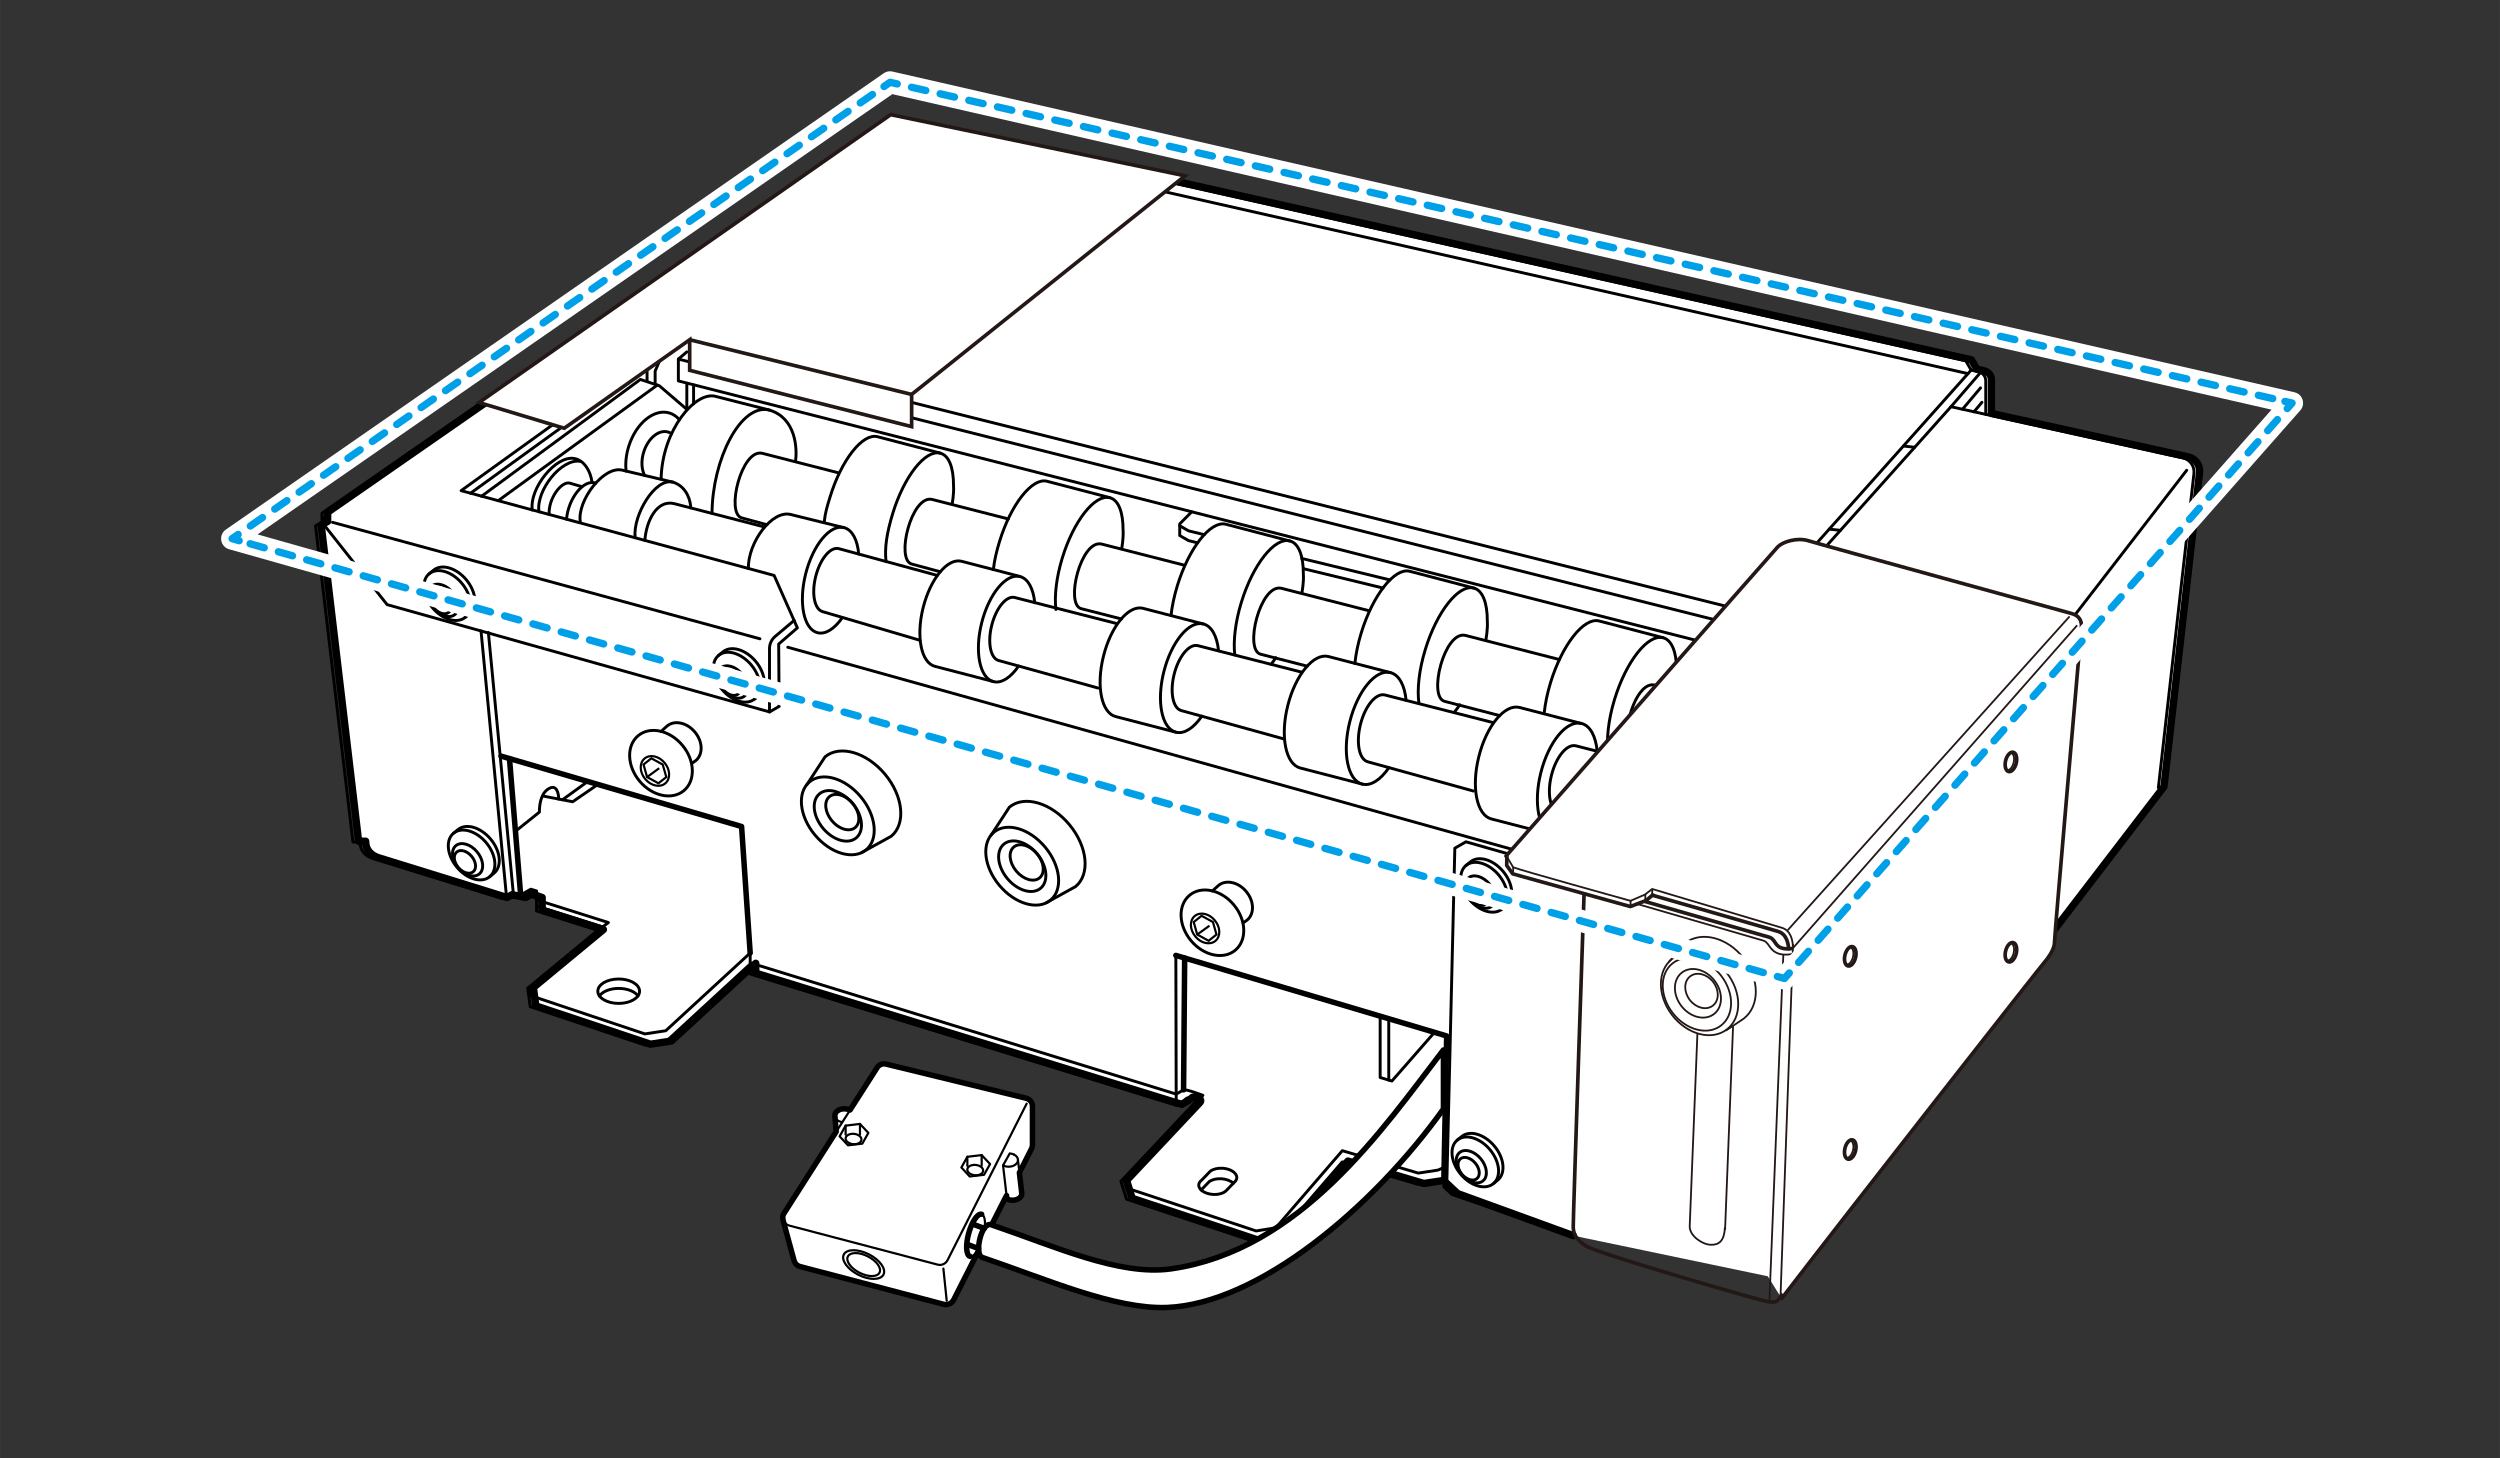 <?xml version="1.0" encoding="UTF-8"?><svg xmlns="http://www.w3.org/2000/svg" width="120mm" height="70mm" viewBox="0 0 340.16 198.43"><rect x="0" y="0" width="340.16" height="198.43" fill="#333333" stroke="none"/><defs><style>.cls-1,.cls-2,.cls-3,.cls-4,.cls-5,.cls-6,.cls-7,.cls-8,.cls-9,.cls-10,.cls-11,.cls-12,.cls-13,.cls-14{fill:none;}.cls-1,.cls-3,.cls-4,.cls-15,.cls-16,.cls-10{stroke:#000;}.cls-1,.cls-17,.cls-5,.cls-11,.cls-18{stroke-miterlimit:10;}.cls-1,.cls-10{stroke-width:.3px;}.cls-19,.cls-2,.cls-3,.cls-4,.cls-15,.cls-16,.cls-20,.cls-6,.cls-7,.cls-8,.cls-9,.cls-10,.cls-12,.cls-13,.cls-14{stroke-linecap:round;stroke-linejoin:round;}.cls-19,.cls-2,.cls-17,.cls-5{stroke-width:.25px;}.cls-19,.cls-2,.cls-17,.cls-5,.cls-20,.cls-11,.cls-18,.cls-13{stroke:#231815;}.cls-19,.cls-15,.cls-17,.cls-16,.cls-20,.cls-18{fill:#fff;}.cls-3{stroke-width:.4px;}.cls-4,.cls-16{stroke-width:.75px;}.cls-20,.cls-11,.cls-18,.cls-13{stroke-width:.5px;}.cls-6{stroke-dasharray:0 0 2 2;}.cls-6,.cls-7,.cls-8,.cls-9,.cls-12{stroke:#00a0e9;}.cls-7{stroke-dasharray:0 0 2.01 2.01;}.cls-9{stroke-dasharray:0 0 2.02 2.02;}.cls-12{stroke-dasharray:0 0 2 2;}.cls-14{stroke:#fff;stroke-width:3px;}</style></defs><g id="_レイヤー_4"><path class="cls-15" d="M242.99,174.17l51.45-67.13,4.84-42.74c.02-.18.02-.36-.02-.53-.12-.77-.7-1.42-1.49-1.6l-26.81-5.92v-4.58c0-.49-.28-.92-.71-1.11-.08-.05-.17-.08-.26-.1l-1.02-.23-.73-1.27-134.84-30.26-1.15,1.15-.84-.48-.51-.3-.95-.27-5.54,3.98-9.03-2.24-69.79,48.46-1.01.7v1.25l-.88.48,5.09,43.03h.96c0,1.2.77,1.97,1.87,2.28l17.37,5.38.68-.39.99.21.32.07h0l.54.11.86-.49,1.39.49v1.73l8.33,2.63-9.34,7.73-.19.15.34,2.51,15.6,5.21,2.83-.43,11.49-10.58v1.34l57.97,17.86,1-.57.44-.39c.41-.23,1.55.2.98.75l-9.58,10.19-.35.37.76,2.43,17.62,5.84,2.68-.43,9.05-10.48,10.34,3.05,2.68-.41h0l.8.74.39.37.72.67,15.74,5.73"/><path class="cls-3" d="M141.11,116.17c1.38,1.66,1.6,3.75.48,4.69-1.12.93-3.14.34-4.52-1.31-1.38-1.66-1.6-3.75-.48-4.69,1.12-.93,3.14-.34,4.52,1.31Z"/><path class="cls-3" d="M141.11,116.17c.97,1.16,1.12,2.63.34,3.28-.78.65-2.2.24-3.17-.92s-1.12-2.63-.34-3.28c.78-.65,2.2-.24,3.17.92Z"/><path class="cls-3" d="M167.88,123.12c1.72,2.06,1.81,4.82.2,6.17s-4.31.76-6.03-1.3c-1.72-2.06-1.81-4.82-.2-6.17s4.31-.76,6.03,1.3Z"/><path class="cls-10" d="M165.29,125.23c.78.93.82,2.18.09,2.79-.73.61-1.95.35-2.73-.59-.78-.93-.82-2.18-.09-2.79s1.95-.35,2.73.59Z"/><polygon class="cls-1" points="164.45 128.01 165.52 127.16 165.04 125.46 163.49 124.61 162.42 125.46 162.9 127.16 164.45 128.01"/><line class="cls-1" x1="162.9" y1="127.16" x2="164.56" y2="125.96"/><path class="cls-3" d="M164.96,121.23l.82-.74c1.01-.85,2.71-.48,3.79.82,1.08,1.3,1.14,3.03.12,3.88l-.52.37"/><path class="cls-3" d="M92.85,101.41c1.72,2.06,1.81,4.82.2,6.17-1.61,1.34-4.31.76-6.03-1.3s-1.81-4.82-.2-6.17,4.31-.76,6.03,1.3Z"/><path class="cls-10" d="M90.43,103.8c.78.93.82,2.18.09,2.79-.73.61-1.95.35-2.73-.59-.78-.93-.82-2.18-.09-2.79.73-.61,1.95-.35,2.73.59Z"/><polygon class="cls-1" points="89.59 106.58 90.66 105.73 90.17 104.03 88.62 103.18 87.56 104.03 88.04 105.73 89.59 106.58"/><line class="cls-1" x1="88.04" y1="105.73" x2="89.69" y2="104.53"/><path class="cls-3" d="M89.94,99.53l.82-.74c1.01-.85,2.71-.48,3.79.82,1.08,1.3,1.14,3.03.12,3.88l-.52.37"/><path class="cls-3" d="M142.2,115.26c2.13,2.55,2.46,5.78.74,7.22-1.72,1.43-4.84.53-6.97-2.02-2.13-2.55-2.46-5.78-.74-7.22,1.72-1.43,4.84-.53,6.97,2.02Z"/><path class="cls-3" d="M134.86,113.62l2.48-3.79c2.01-1.68,5.66-.62,8.15,2.36,2.49,2.98,2.88,6.76.86,8.44l-3.99,2.2"/><path class="cls-3" d="M201.48,157.67c.88,1.06,1.02,2.4.31,3-.71.6-2.01.22-2.89-.84-.88-1.06-1.02-2.4-.31-3,.71-.6,2.01-.22,2.89.84Z"/><path class="cls-3" d="M200.74,158.27c.62.74.72,1.68.21,2.1-.5.42-1.41.15-2.03-.59-.62-.74-.72-1.68-.21-2.1.5-.42,1.41-.15,2.03.59Z"/><path class="cls-3" d="M198.27,155.14c1.1-.92,3.1-.34,4.46,1.29s1.57,3.7.47,4.62"/><path class="cls-3" d="M198.27,155.14c-1.1.92-.89,2.99.47,4.62,1.36,1.63,3.36,2.21,4.46,1.29l.6-.49c1.1-.92.89-2.99-.47-4.62s-3.36-2.21-4.46-1.29l-.6.49Z"/><path class="cls-3" d="M202.68,120.3c.88,1.06,1.02,2.4.31,3-.71.6-2.01.22-2.89-.84-.88-1.06-1.02-2.4-.31-3,.71-.6,2.01-.22,2.89.84Z"/><path class="cls-3" d="M201.93,120.91c.62.74.72,1.68.21,2.1-.5.42-1.41.15-2.03-.59-.62-.74-.72-1.68-.21-2.1.5-.42,1.41-.15,2.03.59Z"/><path class="cls-3" d="M199.46,117.77c1.1-.92,3.1-.34,4.46,1.29,1.36,1.63,1.57,3.7.47,4.62"/><path class="cls-3" d="M199.46,117.77c-1.1.92-.89,2.99.47,4.62s3.36,2.21,4.46,1.29l.6-.49c1.1-.92.89-2.99-.47-4.62-1.36-1.63-3.36-2.21-4.46-1.29l-.6.49Z"/><path class="cls-3" d="M116.02,109.32c1.38,1.66,1.6,3.75.48,4.69-1.12.93-3.14.34-4.52-1.31-1.38-1.66-1.6-3.75-.48-4.69,1.12-.93,3.14-.34,4.52,1.31Z"/><path class="cls-3" d="M116.02,109.32c.97,1.16,1.12,2.63.34,3.28-.78.65-2.2.24-3.17-.92-.97-1.16-1.12-2.63-.34-3.28.78-.65,2.2-.24,3.17.92Z"/><path class="cls-3" d="M117.11,108.41c2.13,2.55,2.46,5.78.74,7.22-1.72,1.43-4.84.53-6.97-2.02-2.13-2.55-2.46-5.78-.74-7.22,1.72-1.43,4.84-.53,6.97,2.02Z"/><path class="cls-3" d="M109.78,106.77l2.48-3.79c2.01-1.68,5.66-.62,8.15,2.36,2.49,2.98,2.88,6.76.86,8.44l-3.99,2.2"/><path class="cls-3" d="M100.98,91.72c.88,1.06,1.02,2.4.31,3-.71.6-2.01.22-2.89-.84-.88-1.06-1.02-2.4-.31-3,.71-.6,2.01-.22,2.89.84Z"/><path class="cls-3" d="M100.23,92.33c.62.74.72,1.68.21,2.1-.5.42-1.41.15-2.03-.59-.62-.74-.72-1.68-.21-2.1s1.41-.15,2.03.59Z"/><path class="cls-3" d="M97.76,89.19c1.1-.92,3.1-.34,4.46,1.29,1.36,1.63,1.57,3.7.47,4.62"/><path class="cls-3" d="M97.76,89.19c-1.1.92-.89,2.99.47,4.62s3.36,2.21,4.46,1.29l.6-.49c1.1-.92.89-2.99-.47-4.62-1.36-1.63-3.36-2.21-4.46-1.29l-.6.49Z"/><path class="cls-3" d="M61.59,80.61c.88,1.06,1.02,2.4.31,3-.71.6-2.01.22-2.89-.84-.88-1.06-1.02-2.4-.31-3,.71-.6,2.01-.22,2.89.84Z"/><path class="cls-3" d="M60.85,81.22c.62.74.72,1.68.21,2.1-.5.42-1.41.15-2.03-.59-.62-.74-.72-1.68-.21-2.1.5-.42,1.41-.15,2.03.59Z"/><path class="cls-3" d="M58.38,78.08c1.1-.92,3.1-.34,4.46,1.29,1.36,1.63,1.57,3.7.47,4.62"/><path class="cls-3" d="M58.38,78.08c-1.1.92-.89,2.99.47,4.62,1.36,1.63,3.36,2.21,4.46,1.29l.6-.49c1.1-.92.89-2.99-.47-4.62s-3.36-2.21-4.46-1.29l-.6.49Z"/><path class="cls-3" d="M64.91,115.91c.88,1.06,1.02,2.4.31,3-.71.6-2.01.22-2.89-.84-.88-1.06-1.02-2.4-.31-3,.71-.6,2.01-.22,2.89.84Z"/><path class="cls-3" d="M64.17,116.52c.62.74.72,1.68.21,2.1-.5.42-1.41.15-2.03-.59-.62-.74-.72-1.68-.21-2.1.5-.42,1.41-.15,2.03.59Z"/><path class="cls-3" d="M61.7,113.38c1.1-.92,3.1-.34,4.46,1.29s1.57,3.7.47,4.62"/><path class="cls-3" d="M61.7,113.38c-1.1.92-.89,2.99.47,4.62s3.36,2.21,4.46,1.29l.6-.49c1.1-.92.89-2.99-.47-4.62s-3.36-2.21-4.46-1.29l-.6.49Z"/><path class="cls-3" d="M87.02,134.87c0,.92-1.27,1.66-2.84,1.66s-2.84-.74-2.84-1.66,1.27-1.66,2.84-1.66,2.84.74,2.84,1.66Z"/><path class="cls-3" d="M166.82,162.03c-.36.34-1.04.54-1.8.49-1.1-.08-1.96-.66-1.91-1.31.02-.24.16-.46.39-.63l1.18-1.22c.38-.28,1-.45,1.69-.4,1.1.08,1.96.66,1.91,1.31-.01.2-.11.38-.28.54l-1.18,1.22Z"/><path class="cls-3" d="M163.43,161.92l1.09-1.13c.38-.28,1-.45,1.69-.4.67.05,1.26.28,1.6.61"/><path class="cls-3" d="M81.56,135.51c.43-.6,1.44-1.02,2.62-1.02s2.19.42,2.62,1.01"/><polyline class="cls-3" points="152.89 160.39 153.29 161.65 170.91 167.49 173.59 167.06 182.64 156.57 192.98 159.62 195.66 159.21 196.46 158.86"/><path class="cls-3" d="M102.07,129.67v1.34l57.97,17.86.99-.57h0c.29-.16,2.64.74,2.64.74,0,0-.8.85-1.22,1.16"/><polyline class="cls-3" points="70.21 122.13 72.22 120.99 73.01 121.23 73.01 122.44 82.78 125.53 81.34 126.6"/><line class="cls-3" x1="48.98" y1="114.59" x2="43.81" y2="71.07"/><path class="cls-3" d="M44.82,69.12l-1.01,1.95,8.86,11.2,52.04,14.6,1.3-.75-.06-8.49,2.54-2.2-3.16-7.13-42.59-11.54,66.45-47.84.95.28,1.34.78,1.15-1.15,134.84,30.26.73,1.27,1.02.23c.57.13.97.63.97,1.21v4.58"/><path class="cls-3" d="M104.7,96.87v-8.61c0-.64.28-1.26.78-1.67l2.57-2.17"/><line class="cls-3" x1="103.4" y1="86.92" x2="45.24" y2="71.07"/><polyline class="cls-3" points="107.19 88.07 208.77 116.41 210.11 117.7"/><polyline class="cls-3" points="196.84 161.85 197.95 115.41 199.46 114.54 247.17 128.18"/><line class="cls-3" x1="159.99" y1="130" x2="160.04" y2="150.4"/><polyline class="cls-4" points="196.46 160.39 196.84 140.96 159.99 130"/><line class="cls-4" x1="161.19" y1="130.36" x2="161.04" y2="148.29"/><polyline class="cls-3" points="187.79 138.27 187.79 146.61 189.39 147.09 195.18 140.47"/><line class="cls-3" x1="188.96" y1="146.96" x2="188.96" y2="138.62"/><line class="cls-3" x1="249.39" y1="126.3" x2="297.53" y2="63.99"/><line class="cls-3" x1="246.58" y1="126.3" x2="212.54" y2="116.85"/><path class="cls-3" d="M214.07,168.12l-16.51-5.59-1.11-1.05v-1.09l-.8.35-2.68.41-10.34-3.05-9.05,10.48-2.68.43-17.62-5.84-.77-2.43,9.93-10.56c.57-.55-.57-.98-.98-.75l-.44.38-.99.57-57.97-17.86v-1.34l-11.49,10.58-2.82.43-15.61-5.22-.34-2.51,9.53-7.88-8.33-2.63v-1.72l-1.39-.5-.86.5-1.86-.39-.67.39-17.37-5.38c-1.1-.31-1.87-1.08-1.87-2.28h-.96l-5.09-43.03.88-.48v-1.24L114.61,20.66l9.03,2.25"/><path class="cls-3" d="M211.07,117.7v-1.53l54.39-60.83,31.54,6.96c.98.22,1.63,1.13,1.52,2.13l-4.84,42.74"/><polyline class="cls-3" points="268.2 50.36 237.05 85.27 237.05 87.11"/><line class="cls-3" x1="269.48" y1="50.68" x2="265.46" y2="55.34"/><line class="cls-3" x1="267.03" y1="55.68" x2="269.48" y2="52.78"/><line class="cls-3" x1="268.59" y1="56.03" x2="269.67" y2="54.74"/><line class="cls-3" x1="267.77" y1="50.84" x2="131.48" y2="19.98"/><polyline class="cls-3" points="130.64 19.49 90.05 48.38 89.14 50.49 89.14 52.16"/><polyline class="cls-3" points="88.04 51.83 88.04 50.01 88.97 47.88"/><polyline class="cls-3" points="93.45 55.7 89.71 52.49 87.13 51.63 65.52 67.52"/><line class="cls-3" x1="64.02" y1="67.11" x2="88.04" y2="49.73"/><line class="cls-3" x1="67.78" y1="68.13" x2="89.43" y2="52.4"/><polyline class="cls-3" points="98.78 42.17 100.73 42.54 93.98 47.23 93.98 48.86"/><polyline class="cls-3" points="93.45 47.88 92.3 48.86 92.3 51.83 235.86 88.43"/><line class="cls-3" x1="237.05" y1="85.27" x2="92.3" y2="48.86"/><polyline class="cls-3" points="93.98 47.23 237.4 83.13 242.09 78.06 243.3 78.26"/><path class="cls-3" d="M236.64,84.95s0-1.38.76-1.82c.54.31.83.81.83.81"/><line class="cls-3" x1="248.9" y1="72" x2="250.41" y2="72.16"/><line class="cls-3" x1="259" y1="60.69" x2="260.52" y2="60.86"/><polyline class="cls-3" points="231.88 87.42 231.88 89.21 213.9 109.75 213.9 113.18"/><line class="cls-3" x1="213.9" y1="109.75" x2="216.38" y2="110.23"/><line class="cls-3" x1="231.88" y1="89.21" x2="234.55" y2="89.91"/><line class="cls-3" x1="68.9" y1="121.86" x2="65.45" y2="85.86"/><line class="cls-3" x1="69.89" y1="122.06" x2="66.45" y2="86.07"/><polyline class="cls-3" points="102.07 129.67 90.58 140.25 87.75 140.68 72.15 135.46 72 134.33"/><polyline class="cls-4" points="68.17 102.88 100.9 112.46 102.07 129.67"/><polyline class="cls-3" points="81.34 106.74 77.92 109.09 73.9 108.32"/><path class="cls-3" d="M76.02,108.72s0-1.99-1.15-1.51c-1.15.48-1.48,1.96-1.48,3.29l-3.26,2.61"/><line class="cls-3" x1="76.53" y1="108.82" x2="79.97" y2="106.33"/><line class="cls-4" x1="69.32" y1="103.22" x2="70.84" y2="121.78"/><line class="cls-3" x1="73.08" y1="123.3" x2="81.98" y2="126.12"/><path class="cls-3" d="M108.24,62.79c.24-1.68.1-5.89-3.54-6.99l-7.35-1.87c-2.7-.72-7.25,4.49-7.4,11.25"/><path class="cls-3" d="M87.74,73.54c.18-2.63,1.63-5.63,4.04-5l12.22,3.16"/><path class="cls-3" d="M104.7,55.8c-3.92-1-7.79,6.76-7.82,14.05"/><path class="cls-3" d="M93.98,69.1c0-.72-.38-2.82-2.39-3.49l-6.89-1.63c-2.53-.67-6.18,4.1-5.75,7.01"/><path class="cls-3" d="M114.84,71.8l-7.24-1.79c-2.53-.67-5.82,3.75-5.78,7.34"/><path class="cls-3" d="M72.42,69.4c-.43-2.9,3.18-7.5,5.75-7.01,1.31.25,2.18,1.71,2.37,3.17"/><path class="cls-3" d="M73.33,69.63c-.43-2.9,3.09-7.34,5.66-6.85"/><path class="cls-3" d="M91.58,65.61c-2.44-.65-5.46,4.45-5.17,7.49"/><path class="cls-3" d="M81.06,65.74c-1.66-.6-3.74,2.09-3.98,4.91"/><path class="cls-3" d="M79.07,66.19l-1.54-.45c-1.14-.31-2.95,2.1-2.81,4.28"/><path class="cls-3" d="M125.16,87.12l-13.21-3.89c-1.13-.29-1.56-2.44-.96-4.81.6-2.37,2-4.06,3.13-3.77l13.42,3.65"/><path class="cls-3" d="M138.79,78.44l-7.96-2.07c-1.88-.48-4.22,2.34-5.22,6.29-1,3.95-.28,7.53,1.61,8.01l7.96,2.07"/><path class="cls-3" d="M151.81,84.81l-13.74-3.51c-1.13-.29-2.53,1.4-3.13,3.77-.6,2.37-.17,4.52.96,4.81l13.51,3.74"/><path class="cls-3" d="M114.62,84.02c-1.05,1.52-2.29,2.35-3.39,2.07-1.88-.48-2.6-4.06-1.61-8.01,1-3.95,3.33-6.76,5.21-6.29,1.13.28,1.84,1.68,2.01,3.6"/><path class="cls-3" d="M138.59,90.63c-1.05,1.54-2.31,2.39-3.41,2.12-1.88-.48-2.6-4.06-1.61-8.01,1-3.95,3.33-6.76,5.21-6.29,1.12.28,1.82,1.66,2.01,3.56"/><path class="cls-3" d="M163.72,84.9l-8.2-2.13c-1.94-.49-4.35,2.41-5.37,6.48-1.03,4.07-.29,7.76,1.65,8.25l8.2,2.13"/><path class="cls-3" d="M177.13,91.46l-14.15-3.61c-1.16-.29-2.61,1.45-3.22,3.89s-.17,4.66.99,4.95l13.92,3.85"/><path class="cls-3" d="M163.52,97.45c-1.08,1.59-2.38,2.46-3.51,2.18-1.94-.49-2.68-4.18-1.65-8.25,1.03-4.07,3.43-6.97,5.37-6.48,1.15.29,1.88,1.71,2.07,3.66"/><path class="cls-3" d="M189.19,91.52l-8.44-2.19c-2-.5-4.48,2.48-5.53,6.67-1.06,4.19-.29,7.99,1.7,8.5l8.44,2.19"/><path class="cls-3" d="M203.01,98.28l-14.58-3.72c-1.2-.3-2.69,1.49-3.32,4-.63,2.51-.18,4.8,1.02,5.1l14.34,3.97"/><path class="cls-3" d="M188.98,104.45c-1.12,1.64-2.45,2.54-3.62,2.24-2-.5-2.76-4.31-1.7-8.5,1.06-4.19,3.53-7.18,5.53-6.67,1.19.3,1.94,1.76,2.13,3.77"/><path class="cls-3" d="M175.49,73.61l-8.71-2.28c-2.06-.52-5.01,3.23-6.59,8.37-.43,1.42-.72,2.8-.86,4.06"/><path class="cls-3" d="M168.01,89.13c-.22-1.89.06-4.45.89-7.16,1.57-5.14,4.52-8.89,6.59-8.37,1.22.31,1.86,2.05,1.85,4.49.08,1.14-.19,2.52-.19,2.52"/><path class="cls-3" d="M173.59,89.5c-.22.33-.43.62-.64.89"/><path class="cls-3" d="M215.19,98.45l-8.44-2.19c-2-.5-4.48,2.48-5.53,6.67-1.06,4.19-.29,7.99,1.7,8.5l8.44,2.19"/><path class="cls-3" d="M219.91,102.88l-5.49-1.4c-1.2-.3-2.69,1.49-3.32,4-.63,2.51-.18,4.8,1.02,5.1l1.77.49"/><path class="cls-3" d="M214.98,111.37c-1.12,1.64-2.45,2.54-3.62,2.24-2-.5-2.76-4.31-1.7-8.5,1.06-4.19,3.53-7.18,5.53-6.67,1.19.3,1.94,1.76,2.13,3.77"/><path class="cls-3" d="M186.23,83.09l-11.86-3.04c-2.89-.7-5.13,8.39-2.84,8.97l6.32,1.62"/><path class="cls-3" d="M150.99,67.71l-8.54-2.23c-2.02-.51-4.91,3.16-6.45,8.2-.43,1.39-.7,2.58-.84,3.82"/><path class="cls-3" d="M143.67,82.93c-.22-1.85.06-4.36.87-7.01,1.54-5.04,4.43-8.71,6.46-8.2,1.2.3,1.82,2.01,1.81,4.4.08,1.11-.18,2.47-.18,2.47"/><path class="cls-3" d="M161.01,76.87l-11.11-2.84c-2.83-.68-5.02,8.22-2.78,8.79l5.46,1.4"/><path class="cls-3" d="M127.93,61.65l-8.54-2.23c-2.02-.51-4.91,3.16-6.45,8.2-.43,1.39-.65,2.14-.79,3.37"/><path class="cls-3" d="M120.56,76.41c-.22-1.85.1-3.9.91-6.55,1.54-5.04,4.43-8.71,6.46-8.2,1.2.3,1.82,2.01,1.81,4.4.08,1.11-.18,2.47-.18,2.47"/><path class="cls-3" d="M137.18,70.61l-10.34-2.65c-2.83-.68-5.02,8.22-2.78,8.79l3.88,1.05"/><path class="cls-3" d="M114.06,64.33l-10.34-2.65c-2.83-.68-5.02,8.22-2.78,8.79l3.41.93"/><path class="cls-3" d="M200.52,80.01l-8.71-2.28c-2.06-.52-5.01,3.23-6.59,8.37-.45,1.46-.73,2.87-.87,4.16"/><path class="cls-3" d="M193.07,95.74c-.27-1.91,0-4.55.86-7.36,1.57-5.14,4.52-8.89,6.59-8.37,1.22.31,1.86,2.05,1.85,4.49.08,1.14-.19,2.52-.19,2.52"/><path class="cls-3" d="M198.62,95.9c-.26.39-.52.74-.77,1.06"/><path class="cls-3" d="M212.17,89.74l-12.77-3.28c-2.89-.7-5.13,8.39-2.84,8.97l7.49,1.94"/><path class="cls-3" d="M226.28,86.77l-8.71-2.28c-2.06-.52-5.01,3.23-6.59,8.37-.46,1.5-.75,2.95-.88,4.26"/><path class="cls-3" d="M218.84,102.61c-.29-1.91-.03-4.6.85-7.47,1.57-5.14,4.52-8.89,6.59-8.37,1.22.31,1.86,2.05,1.85,4.49.08,1.14-.19,2.52-.19,2.52"/><path class="cls-3" d="M227.36,93.78l-2.2-.56c-2.35-.57-4.26,5.32-3.68,7.87"/><line class="cls-3" x1="177.35" y1="77.38" x2="188.17" y2="80.01"/><polyline class="cls-3" points="162.15 69.64 160.52 71.28 160.52 72.87 161.72 73.56 162.95 73.86"/><line class="cls-3" x1="177.13" y1="75.99" x2="189.12" y2="78.91"/><polyline class="cls-3" points="160.52 71.54 161.72 72.23 163.85 72.75"/><line class="cls-3" x1="93.45" y1="52.16" x2="93.45" y2="55.7"/><line class="cls-3" x1="94.37" y1="52.4" x2="94.37" y2="54.94"/><path class="cls-3" d="M85.19,64.1c-.12-1.03-.01-2.18.35-3.35.98-3.16,3.47-5.2,5.56-4.55.52.16.97.48,1.33.9"/><path class="cls-3" d="M87.72,64.71c-.43-.81-.51-1.99-.14-3.19.59-1.9,2.08-3.12,3.34-2.73.16.05.3.12.44.21"/><line class="cls-20" x1="242.56" y1="176.04" x2="244.55" y2="128.35"/><path class="cls-20" d="M204.91,116.49c.74-.8,36.34-41.42,36.98-42.08.64-.67,2.61-1.33,4.21-.82,1.6.51,35.07,9.68,35.74,9.88.67.2,1.34.56,1.38,1.64,0,0-3.68,42.2-3.68,43.16s-1.02,2.23-1.02,2.23c-1.61,1.94-25.97,32.99-36.1,46.18"/><path class="cls-19" d="M243.94,128.68c-.02-.61-.23-2.05-1.46-2.43-1.23-.38-17.68-5.29-17.68-5.29l-.97.76-1.98.85c-1.08-.31-14.78-4.1-15.96-4.56l-.87-1.46"/><path class="cls-13" d="M243.36,129.09c-.02-.59-.22-1.98-1.41-2.35s-17.08-4.92-17.08-4.92"/><path class="cls-11" d="M223.71,122.63s15.38,4.43,16.31,4.69c.93.26.93.21,1.3.63s.52,1.39,2.59,1.1"/><path class="cls-5" d="M222.63,122.96s15.6,4.54,16.55,4.81c.96.27.95.22,1.33.65s.88,1.88,3.43,1.37"/><path class="cls-11" d="M242.56,176.04c-.77,1.02-.72,1.3-2.14,1.04-1.42-.27-22.9-6.46-24.63-7.55-1.31-.82-1.71-1.64-1.73-2.56-.03-.92,1.48-45.47,1.48-45.47"/><line class="cls-17" x1="281.6" y1="83.87" x2="243.24" y2="126.57"/><line class="cls-17" x1="282.63" y1="85.08" x2="243.91" y2="129.06"/><line class="cls-17" x1="240.74" y1="177.34" x2="242.65" y2="129.86"/><path class="cls-18" d="M252.47,130.32c-.18.72-.65,1.22-1.04,1.11-.4-.11-.57-.79-.39-1.51s.65-1.22,1.04-1.11c.4.11.57.79.39,1.51Z"/><path class="cls-5" d="M251.77,128.89c.36.1.51.7.35,1.35-.16.65-.58,1.09-.94.99"/><path class="cls-18" d="M252.47,156.61c-.18.72-.65,1.22-1.04,1.11-.4-.11-.57-.79-.39-1.51s.65-1.22,1.04-1.11c.4.11.57.79.39,1.51Z"/><path class="cls-5" d="M251.77,155.19c.36.1.51.7.35,1.35-.16.65-.58,1.09-.94.99"/><path class="cls-18" d="M274.33,103.87c-.18.72-.65,1.22-1.04,1.11-.4-.11-.57-.79-.39-1.51s.65-1.22,1.04-1.11c.4.11.57.79.39,1.51Z"/><path class="cls-5" d="M273.63,102.44c.36.1.51.7.35,1.35-.16.65-.58,1.09-.94.99"/><path class="cls-18" d="M274.33,129.77c-.18.72-.65,1.22-1.04,1.11-.4-.11-.57-.79-.39-1.51.18-.72.65-1.22,1.04-1.11.4.11.57.79.39,1.51Z"/><path class="cls-5" d="M273.63,128.35c.36.1.51.7.35,1.35-.16.65-.58,1.09-.94.99"/><path class="cls-5" d="M230.96,140.55l-1.05,26.3c-.05,1.25,1.64,2.47,2.84,2.52,1.2.05,1.88-.58,1.95-2.38"/><line class="cls-5" x1="235.81" y1="139.62" x2="234.72" y2="167.35"/><line class="cls-19" x1="243.97" y1="128.55" x2="242.26" y2="176.51"/><polyline class="cls-13" points="224.86 121.78 224.01 122.51 221.83 123.35 205.83 118.9 205.01 117.76 205.03 116.54"/><line class="cls-19" x1="221.86" y1="122.61" x2="221.86" y2="123.29"/><line class="cls-19" x1="223.87" y1="121.72" x2="223.87" y2="122.36"/><line class="cls-19" x1="224.81" y1="121.15" x2="224.81" y2="121.79"/><line class="cls-19" x1="205.89" y1="118.07" x2="205.88" y2="118.71"/><path class="cls-2" d="M233.06,136.83c-.87.68-2.28.34-3.13-.76s-.84-2.54.04-3.22c.87-.68,2.28-.34,3.13.76.85,1.1.84,2.54-.04,3.22Z"/><path class="cls-2" d="M233.22,137.97c-1.24.96-3.22.48-4.43-1.07s-1.19-3.6.05-4.56,3.22-.48,4.43,1.07,1.19,3.6-.05,4.56Z"/><path class="cls-2" d="M234.18,139.53c-1.81,1.41-4.75.65-6.57-1.68-1.82-2.34-1.83-5.38-.01-6.79,1.81-1.41,4.75-.65,6.57,1.68,1.82,2.34,1.83,5.38.01,6.79Z"/><path class="cls-2" d="M234.98,140.06c-2.05,1.59-5.38.74-7.44-1.91s-2.07-6.08-.02-7.68,5.38-.74,7.44,1.91,2.07,6.08.02,7.68Z"/><path class="cls-2" d="M227.13,130.82l2.14-2.49c2.2-1.71,5.77-.79,7.97,2.04,2.21,2.84,2.22,6.52.02,8.23l-2.38,1.59"/><path class="cls-16" d="M140.13,149.7c-.13-.12-.3-.22-.48-.26l-19.11-4.66c-.46-.11-.93.08-1.19.48l-3.69,5.77c-.2-.1-.54-.16-.8-.16-.7,0-1.27.41-1.27.91l.18,2.2-7.09,11.1c-.17.25-.22.55-.15.84,0,.02,0,.05,0,.07l1.51,5.52c.11.41.43.73.84.83l8.79,2.31,10.73,2.82c.14.04.29.05.43.03.39-.04.75-.27.93-.64l3.53-6.97,3.66-7.22.05.46c.21.12.48.18.76.18.7,0,1.27-.4,1.27-.91l-.33-2.83,1.67-3.31c.07-.16.11-.33.11-.5v-5.25c0-.32-.14-.61-.36-.81Z"/><path class="cls-10" d="M136.96,162.67l-7.18,14.19c-.25.5-.82.76-1.36.61l-19.52-5.13c-.41-.11-.73-.43-.84-.84l-1.51-5.52c-.08-.31-.03-.64.14-.91l12.68-19.82c.25-.4.73-.59,1.19-.48l19.11,4.66c.49.12.84.56.84,1.07v5.25c0,.17-.04.34-.12.49l-1.66,3.31"/><path class="cls-10" d="M139.69,150.17l-10.76,21.29c-.25.5-.82.76-1.36.61l-20.18-5.31c-.41-.11-.73-.43-.84-.84"/><path class="cls-10" d="M114.58,152.68c-.57-.09-.99-.45-.99-.89"/><path class="cls-10" d="M137.95,157.09c.34.16.56.44.56.75,0,.5-.57.91-1.27.91-.29,0-.55-.07-.76-.18"/><path class="cls-10" d="M137.01,163.14c.21.11.48.18.76.18.7,0,1.27-.41,1.27-.91l-.53-4.57"/><path class="cls-10" d="M137.95,157.09c-.16-.08-.35-.13-.56-.15l-.91,1.63.53,4.57"/><path class="cls-10" d="M115.57,151.03c-.2-.1-.45-.16-.71-.16-.7,0-1.27.41-1.27.91l.19,2.2"/><path class="cls-4" d="M133.56,165.22c-.54-.15-1.32,1.02-1.76,2.6-.43,1.58-.35,2.98.19,3.13"/><path class="cls-10" d="M131.99,170.95c.54.15,1.32-1.02,1.76-2.6.43-1.58.35-2.98-.19-3.13"/><path class="cls-10" d="M120.21,173.43c-.39.77-1.92.78-3.41.03-1.49-.76-2.38-1.99-1.99-2.76.39-.77,1.92-.78,3.41-.03,1.49.76,2.38,1.99,1.99,2.76Z"/><path class="cls-10" d="M119.67,173.16c-.31.62-1.53.63-2.72.02-1.19-.6-1.9-1.59-1.59-2.21.31-.62,1.53-.63,2.72-.02s1.9,1.59,1.59,2.21Z"/><line class="cls-10" x1="128.36" y1="172.61" x2="128.81" y2="176.98"/><path class="cls-10" d="M133.77,159.32c-.04.39-.55.65-1.15.59-.59-.06-1.04-.43-1-.81.04-.39.55-.65,1.15-.59.59.06,1.04.43,1,.81Z"/><polygon class="cls-10" points="133.57 157.17 131.62 157.4 130.81 158.85 131.94 160.08 133.89 159.85 134.71 158.39 133.57 157.17"/><path class="cls-10" d="M117.21,155.09c-.04.39-.55.65-1.15.59-.59-.06-1.04-.43-1-.81.04-.39.55-.65,1.15-.59.59.06,1.04.43,1,.81Z"/><polygon class="cls-10" points="117.01 152.93 115.06 153.16 114.24 154.62 115.38 155.84 117.33 155.61 118.15 154.15 117.01 152.93"/><path class="cls-16" d="M196.39,142.87c-8.19,10.64-19.37,27.27-37.05,29.78-7.07,1-15.89-3.1-24.47-6-1.35-.46-2.33,3.97-1.25,4.43,8.58,2.9,18.07,7.12,25.21,6.82,12.29-.51,27.85-13.41,37.57-27.01v-8.02Z"/><line class="cls-4" x1="132.36" y1="166.56" x2="133.91" y2="167.14"/><line class="cls-4" x1="131.6" y1="169.31" x2="133.15" y2="169.89"/><line class="cls-10" x1="131.62" y1="157.4" x2="131.62" y2="158.62"/><line class="cls-10" x1="133.57" y1="157.17" x2="133.57" y2="158.62"/><line class="cls-10" x1="115.06" y1="153.16" x2="115.06" y2="154.38"/><line class="cls-10" x1="117.01" y1="152.93" x2="117.01" y2="154.38"/></g><g id="_レイヤー_5"><polygon class="cls-18" points="65.18 54.77 76.77 58.27 93.84 46.23 93.84 50.39 124.04 58.05 124.04 53.67 161.24 23.92 121.19 15.6 65.18 54.77"/><line class="cls-18" x1="93.84" y1="46.23" x2="124.04" y2="53.67"/></g><g id="_レイヤー_3"><polygon class="cls-14" points="242.8 133.14 31.58 73.29 121.1 11.2 311.87 54.84 242.8 133.14"/><polyline class="cls-8" points="243.46 132.39 242.8 133.14 241.84 132.87"/><line class="cls-6" x1="239.92" y1="132.33" x2="33.5" y2="73.84"/><polyline class="cls-8" points="32.54 73.57 31.58 73.29 32.4 72.72"/><line class="cls-9" x1="34.06" y1="71.57" x2="119.45" y2="12.34"/><polyline class="cls-8" points="120.28 11.77 121.1 11.2 122.08 11.42"/><line class="cls-12" x1="124.02" y1="11.87" x2="309.93" y2="54.39"/><polyline class="cls-8" points="310.9 54.62 311.87 54.84 311.21 55.59"/><line class="cls-7" x1="309.88" y1="57.09" x2="244.12" y2="131.64"/></g></svg>